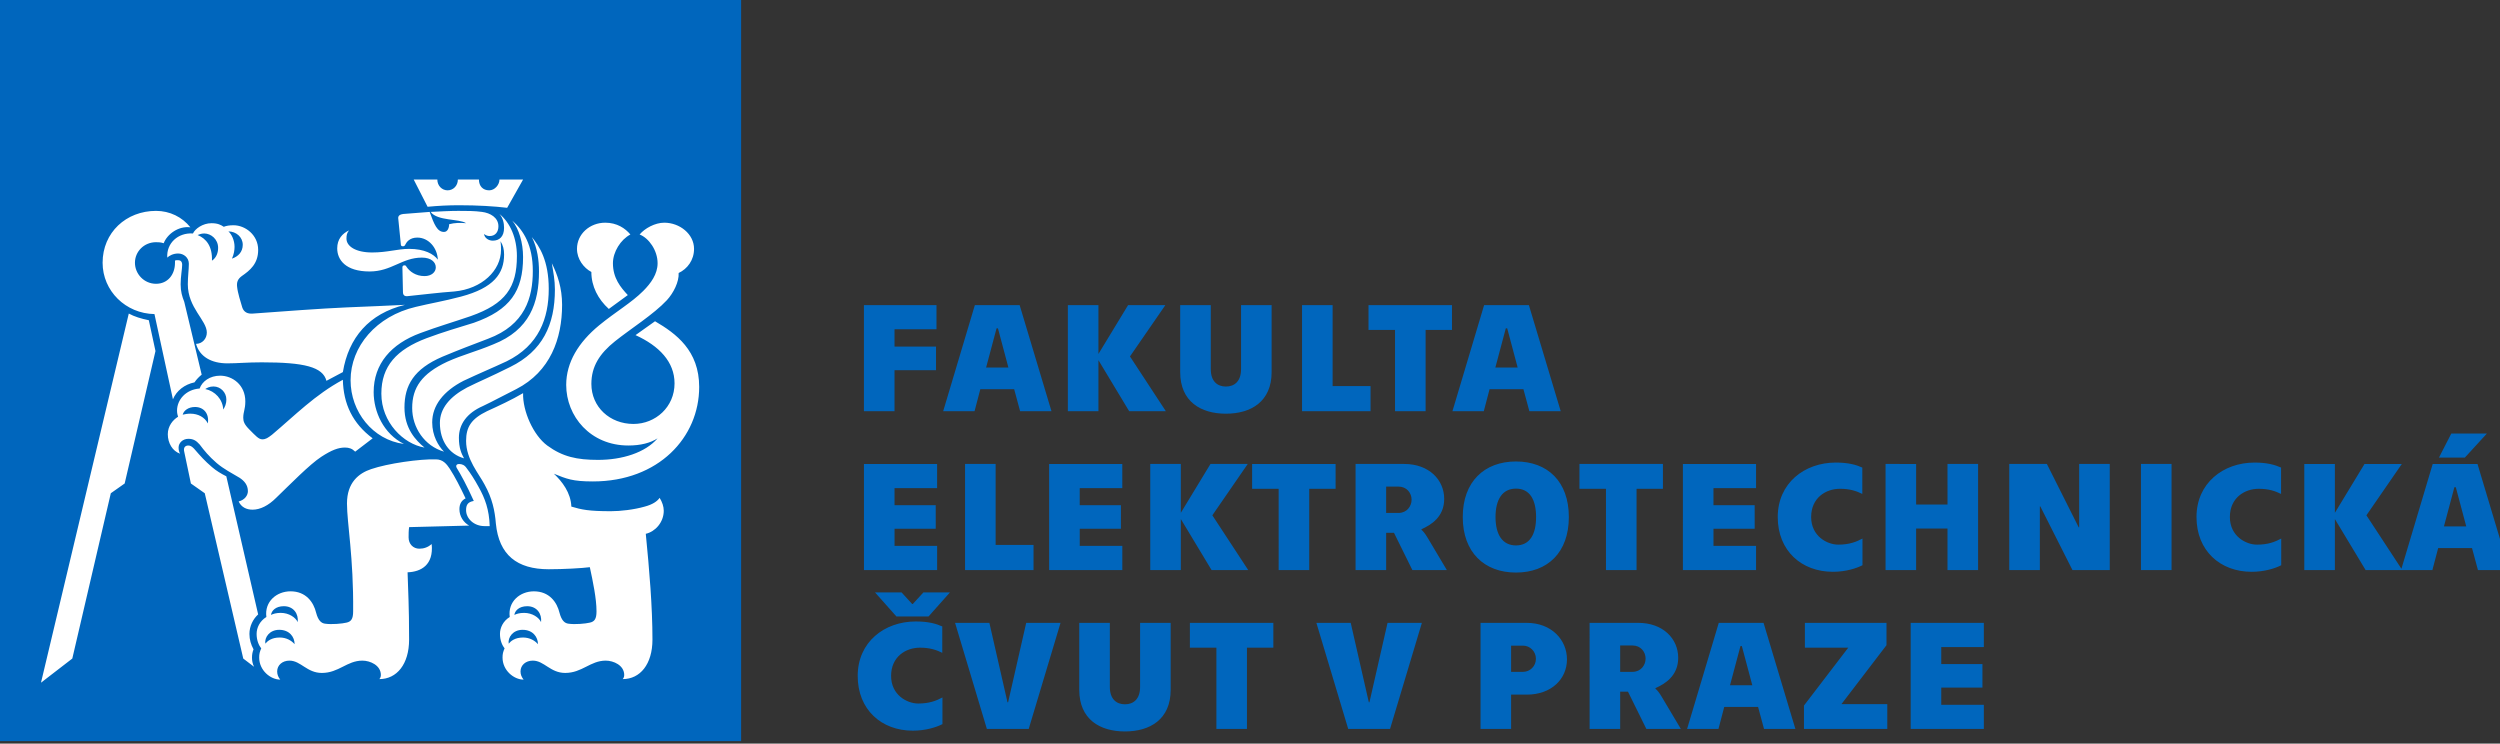 <?xml version="1.0" encoding="UTF-8" standalone="no"?>
<!-- Created with Inkscape (http://www.inkscape.org/) -->

<svg
   xmlns:dc="http://purl.org/dc/elements/1.1/"
   xmlns:cc="http://creativecommons.org/ns#"
   xmlns:rdf="http://www.w3.org/1999/02/22-rdf-syntax-ns#"
   xmlns:svg="http://www.w3.org/2000/svg"
   xmlns="http://www.w3.org/2000/svg"
   xmlns:sodipodi="http://sodipodi.sourceforge.net/DTD/sodipodi-0.dtd"
   xmlns:inkscape="http://www.inkscape.org/namespaces/inkscape"
   width="68.204mm"
   height="20.287mm"
   viewBox="0 0 68.204 20.287"
   version="1.1"
   id="svg1501"
   inkscape:version="0.92.4 (5da689c313, 2019-01-14)"
   sodipodi:docname="fellogo.svg">
  <rect x="0" y="0" width="68.204" height="20.287" fill="#333333" stroke="none"/>
  <defs
     id="defs1495">
    <clipPath
       clipPathUnits="userSpaceOnUse"
       id="clipPath1370">
      <path
         d="M 0,0 H 1400 V 1600 H 0 Z"
         id="path1368"
         inkscape:connector-curvature="0" />
    </clipPath>
  </defs>
  <sodipodi:namedview
     id="base"
     pagecolor="#ffffff"
     bordercolor="#666666"
     borderopacity="1.0"
     inkscape:pageopacity="0.0"
     inkscape:pageshadow="2"
     inkscape:zoom="2.8"
     inkscape:cx="199.59349"
     inkscape:cy="89.214117"
     inkscape:document-units="mm"
     inkscape:current-layer="layer1"
     showgrid="false"
     fit-margin-top="0"
     fit-margin-left="0"
     fit-margin-right="0"
     fit-margin-bottom="0"
     inkscape:window-width="1920"
     inkscape:window-height="1027"
     inkscape:window-x="-8"
     inkscape:window-y="-8"
     inkscape:window-maximized="1" />
  <g
     inkscape:label="Layer 1"
     inkscape:groupmode="layer"
     id="layer1"
     transform="translate(-34.69,-114.499)">
    <path
       d="m 34.69,114.499 h 20.219 v 20.219 H 34.69 Z"
       style="fill:#0066bd;fill-opacity:1;fill-rule:nonzero;stroke:none;stroke-width:0.353"
       id="path1362"
       inkscape:connector-curvature="0" />
    <g
       transform="matrix(0.353,0,0,-0.353,-301.277,662.105)"
       id="g1364">
      <g
         id="g1366"
         clip-path="url(#clipPath1370)">
        <g
           id="g1372"
           transform="translate(998.8,1527.415)">
          <path
             d="m 0,0 1.468,1.072 c -0.555,0.595 -1.15,1.309 -1.15,2.46 0,0.873 0.595,1.826 1.349,2.222 C 1.27,6.23 0.635,6.666 -0.277,6.666 -1.468,6.666 -2.46,5.793 -2.46,4.643 -2.46,3.849 -1.944,3.174 -1.349,2.857 -1.349,1.747 -0.833,0.755 0,0 M -7.856,7.817 -6.626,10 h -1.825 c 0,-0.397 -0.357,-0.833 -0.794,-0.833 -0.476,0 -0.793,0.317 -0.793,0.833 h -1.628 c 0,-0.477 -0.356,-0.833 -0.793,-0.833 -0.436,0 -0.794,0.356 -0.794,0.833 h -1.825 l 1.072,-2.103 c 0.833,0.079 1.626,0.118 2.42,0.118 1.468,0 2.738,-0.079 3.73,-0.198 m -3.333,-19.363 c -0.198,0.357 -0.397,0.794 -0.397,1.587 0,1.032 0.596,1.905 1.865,2.46 0.834,0.397 1.468,0.754 2.579,1.309 2.619,1.349 3.531,3.889 3.531,6.508 0,1.309 -0.357,2.341 -0.793,3.214 0.119,-0.714 0.238,-1.31 0.238,-2.023 0,-2.739 -0.952,-4.762 -3.452,-5.992 -1.587,-0.793 -2.381,-1.111 -3.334,-1.587 -1.348,-0.714 -2.103,-1.627 -2.103,-2.738 10e-4,-1.389 0.715,-2.421 1.866,-2.738 m -1.548,0.516 c -0.436,0.437 -0.912,1.23 -0.912,2.261 0,1.31 0.873,2.421 2.42,3.215 1.35,0.635 2.143,0.952 3.333,1.507 2.5,1.23 3.254,3.334 3.254,5.595 0,2.183 -0.714,3.294 -1.309,4.008 0.436,-0.834 0.555,-1.825 0.555,-2.659 0,-2.42 -0.714,-4.523 -3.531,-5.634 -1.429,-0.595 -2.341,-0.793 -3.572,-1.348 -1.944,-0.914 -2.697,-1.985 -2.697,-3.571 -10e-4,-1.509 0.952,-2.937 2.459,-3.374 m -1.507,0.317 c -0.675,0.556 -1.548,1.468 -1.548,3.095 0,1.706 0.714,2.976 2.936,3.928 1.429,0.595 2.182,0.873 3.531,1.389 2.858,1.071 3.452,3.174 3.452,5.238 0,1.983 -0.714,3.135 -1.587,3.888 0.516,-0.635 0.834,-1.706 0.834,-2.817 0,-2.619 -0.992,-4.087 -3.809,-5.079 -1.151,-0.357 -2.381,-0.714 -3.651,-1.19 -2.302,-0.873 -3.492,-2.143 -3.492,-4.286 10e-4,-2.222 1.707,-3.889 3.334,-4.166 m -1.587,0.277 c -1.587,0.794 -2.342,2.5 -2.342,4.009 0,2.182 1.349,3.729 3.611,4.563 1.389,0.516 2.5,0.833 3.888,1.309 2.699,0.952 3.572,2.222 3.572,4.642 0,1.389 -0.516,2.579 -1.349,3.254 0.277,-0.318 0.356,-0.714 0.356,-1.072 0,-0.674 -0.356,-0.992 -0.872,-0.992 -0.318,0 -0.635,0.199 -0.675,0.516 0.159,-0.118 0.278,-0.158 0.437,-0.158 0.436,0 0.674,0.317 0.674,0.753 0,0.675 -0.635,1.033 -1.27,1.112 -0.555,0.079 -1.15,0.079 -1.824,0.079 -0.675,0 -1.31,-0.039 -2.143,-0.079 0.515,-0.715 2.222,-0.516 2.737,-0.873 -0.436,0.039 -0.873,0.039 -1.309,-0.079 0,-0.279 -0.119,-0.596 -0.397,-0.596 -0.516,0 -0.753,0.556 -1.11,1.548 l -2.024,-0.159 c -0.318,-0.039 -0.437,-0.159 -0.397,-0.397 l 0.199,-1.984 c 0,-0.079 0.079,-0.118 0.159,-0.118 0.079,0 0.158,0.039 0.198,0.158 0.079,0.159 0.318,0.516 0.912,0.516 0.873,0 1.548,-0.794 1.587,-1.706 -0.317,0.436 -1.031,0.833 -2.222,0.833 -0.912,0 -1.666,-0.278 -2.856,-0.278 -1.27,0 -1.984,0.477 -1.984,1.072 0,0.277 0.039,0.437 0.198,0.635 -0.516,-0.238 -0.913,-0.675 -0.913,-1.389 0,-0.873 0.636,-1.786 2.5,-1.786 1.706,0 2.5,1.072 4.047,1.072 0.714,0 1.072,-0.357 1.072,-0.754 0,-0.357 -0.318,-0.675 -0.873,-0.675 -0.675,0 -1.15,0.357 -1.389,0.714 -0.04,0.08 -0.079,0.119 -0.159,0.119 -0.118,0 -0.159,-0.079 -0.159,-0.158 L -15.91,1.31 c 0,-0.237 0.118,-0.357 0.396,-0.317 1.19,0.119 2.42,0.278 3.571,0.357 2.143,0.198 3.611,1.627 3.611,3.214 0,0.238 0,0.437 -0.039,0.674 0.198,-0.317 0.277,-0.635 0.277,-1.031 0,-1.469 -0.793,-2.58 -3.333,-3.254 -1.349,-0.357 -2.341,-0.515 -3.492,-0.793 -3.055,-0.715 -5.039,-3.056 -5.039,-5.675 0,-2.421 1.706,-4.603 4.127,-4.921 M -29.124,3.889 c 0.159,0.357 0.199,0.674 0.199,0.912 0,0.517 -0.238,0.992 -0.476,1.191 0.595,0 1.11,-0.436 1.11,-1.032 0,-0.555 -0.357,-0.913 -0.833,-1.071 m 7.301,-9.444 1.27,0.675 c 0.436,2.658 2.023,4.523 4.801,5.198 -1.468,-0.079 -2.738,-0.119 -4.523,-0.199 -1.904,-0.079 -5.039,-0.317 -7.222,-0.476 -0.436,-0.04 -0.714,0.119 -0.833,0.476 -0.119,0.397 -0.357,1.151 -0.397,1.588 -0.04,0.357 0.04,0.595 0.358,0.832 0.634,0.437 1.269,0.953 1.269,2.024 0,1.151 -0.992,1.905 -1.905,1.905 -0.317,0 -0.555,-0.04 -0.753,-0.119 -0.238,0.158 -0.476,0.277 -0.953,0.277 -0.674,0 -1.269,-0.436 -1.428,-0.793 -1.151,0.079 -2.063,-0.754 -1.985,-1.865 0.159,0.159 0.477,0.317 0.834,0.317 0.436,0 0.833,-0.317 0.833,-0.793 0,-0.436 -0.08,-0.992 -0.08,-1.587 0,-1.826 1.469,-2.778 1.469,-3.73 0,-0.476 -0.358,-0.873 -0.834,-0.873 0.278,-0.992 1.191,-1.507 2.421,-1.507 0.793,0 1.508,0.079 2.658,0.079 3.294,0 4.722,-0.357 5,-1.429 m 12.221,-11.229 h 0.397 c -0.04,1.27 -0.357,2.143 -0.873,3.055 -0.278,0.516 -0.635,1.071 -0.913,1.429 -0.159,0.238 -0.357,0.317 -0.595,0.317 -0.159,0 -0.278,-0.118 -0.159,-0.317 0.318,-0.516 0.754,-1.309 1.31,-2.539 -0.476,-0.08 -0.596,-0.318 -0.596,-0.715 0,-0.634 0.596,-1.23 1.429,-1.23 M -30.671,3.73 c 0.039,1.112 -0.437,1.706 -1.111,1.984 0.118,0.04 0.277,0.119 0.515,0.119 0.516,0 1.072,-0.437 1.072,-1.111 0,-0.357 -0.12,-0.753 -0.476,-0.992 m 25.434,-27.933 c -0.159,0.356 -0.675,0.713 -1.31,0.713 -0.357,0 -0.595,-0.079 -0.753,-0.158 0.039,0.318 0.357,0.674 0.992,0.674 0.753,0 1.15,-0.595 1.071,-1.229 m -0.239,-1.707 c -0.237,0.278 -0.634,0.516 -1.15,0.516 -0.635,0 -0.952,-0.278 -1.111,-0.476 -0.079,0.476 0.318,1.071 1.072,1.071 0.793,0 1.189,-0.555 1.189,-1.111 m -28.211,18.927 c 0.278,0.675 0.913,1.151 1.666,1.309 0.159,0.239 0.357,0.436 0.556,0.595 l -1.349,5.635 c -0.159,0.396 -0.278,0.793 -0.278,1.349 0,0.595 0.119,1.19 0.119,1.507 0,0.278 -0.158,0.357 -0.317,0.357 -0.119,0 -0.199,0 -0.238,-0.039 V 3.571 c 0,-0.912 -0.556,-1.627 -1.468,-1.627 -0.913,0 -1.627,0.754 -1.627,1.627 0,0.873 0.714,1.587 1.627,1.587 0.159,0 0.357,0 0.595,-0.079 0.277,0.713 1.15,1.349 2.063,1.23 -0.635,0.793 -1.587,1.27 -2.658,1.27 -2.302,0 -4.127,-1.667 -4.127,-4.008 0,-2.182 1.785,-3.929 4.008,-3.968 z m 6.151,-8.531 c 0.594,0 1.229,0.318 1.824,0.913 1.072,1.031 2.579,2.579 3.492,3.175 0.793,0.515 1.309,0.714 1.825,0.714 0.318,0 0.556,-0.08 0.794,-0.318 l 1.349,1.031 c -1.547,1.151 -2.261,2.659 -2.302,4.524 -2.142,-1.151 -3.69,-2.739 -5.475,-4.245 -0.317,-0.239 -0.476,-0.357 -0.754,-0.357 -0.278,0 -0.516,0.277 -0.992,0.754 -0.397,0.396 -0.477,0.634 -0.477,0.911 0,0.477 0.159,0.636 0.159,1.271 0,1.269 -0.991,1.983 -1.944,1.983 -0.794,0 -1.389,-0.436 -1.587,-0.992 -1.071,-0.079 -1.746,-0.873 -1.746,-1.705 0,-0.199 0.04,-0.358 0.08,-0.477 -0.397,-0.238 -0.794,-0.714 -0.794,-1.349 0,-0.675 0.357,-1.309 0.953,-1.508 -0.08,0.119 -0.12,0.278 -0.12,0.477 0,0.356 0.318,0.674 0.755,0.674 0.356,0 0.594,-0.119 0.872,-0.436 0.357,-0.477 0.715,-0.913 1.309,-1.429 0.556,-0.477 1.191,-0.793 1.786,-1.151 0.357,-0.238 0.635,-0.555 0.635,-1.031 0,-0.318 -0.238,-0.675 -0.714,-0.794 0.198,-0.436 0.595,-0.635 1.072,-0.635 m -2.263,7.738 c -0.04,0.793 -0.634,1.428 -1.389,1.586 0.12,0.081 0.318,0.198 0.636,0.198 0.555,0 0.992,-0.475 0.992,-0.991 0,-0.397 -0.12,-0.595 -0.239,-0.793 m 4.405,-20.871 c -0.159,0.198 -0.238,0.396 -0.238,0.634 0,0.476 0.397,0.833 0.952,0.833 0.873,0 1.349,-0.952 2.5,-0.952 1.31,0 1.944,0.952 3.134,0.952 0.596,0 1.429,-0.357 1.429,-1.111 0,-0.119 -0.04,-0.238 -0.119,-0.318 1.349,0 2.301,1.151 2.301,3.056 0,2.659 -0.079,3.729 -0.118,5.198 1.032,0.039 2.023,0.556 1.864,2.182 -0.277,-0.238 -0.595,-0.357 -0.952,-0.357 -0.476,0 -0.833,0.357 -0.833,0.873 0,0.239 0,0.516 0.039,0.794 l 4.643,0.119 c -0.436,0.237 -0.754,0.713 -0.754,1.269 0,0.396 0.159,0.674 0.476,0.834 -0.436,0.912 -0.793,1.626 -1.229,2.3 -0.239,0.357 -0.517,0.715 -1.072,0.715 -1.231,0.04 -3.73,-0.317 -5,-0.754 -0.952,-0.318 -1.865,-1.031 -1.865,-2.658 0,-1.508 0.516,-4.167 0.476,-8.333 0,-0.596 -0.159,-0.794 -0.515,-0.873 -0.318,-0.08 -1.151,-0.158 -1.667,-0.08 -0.277,0.041 -0.516,0.238 -0.675,0.833 -0.198,0.834 -0.793,1.667 -1.983,1.667 -1.072,0 -2.024,-0.793 -1.865,-1.983 -0.516,-0.318 -0.755,-0.834 -0.755,-1.31 0,-0.476 0.159,-0.873 0.358,-1.111 -0.119,-0.277 -0.159,-0.436 -0.159,-0.714 0,-0.992 0.873,-1.705 1.627,-1.705 m -5.595,19.799 c -0.238,0.477 -0.754,0.754 -1.349,0.754 -0.238,0 -0.436,-0.04 -0.595,-0.079 0.079,0.318 0.437,0.595 0.953,0.595 0.674,0 1.11,-0.516 0.991,-1.27 m 6.944,-15.355 c -0.159,0.356 -0.675,0.713 -1.31,0.713 -0.357,0 -0.595,-0.079 -0.753,-0.158 0.039,0.318 0.357,0.674 0.992,0.674 0.753,0 1.15,-0.595 1.071,-1.229 m -3.373,-3.453 c -0.118,0.239 -0.159,0.477 -0.159,0.715 0,0.238 0.041,0.436 0.119,0.634 -0.198,0.358 -0.317,0.755 -0.317,1.191 0,0.595 0.278,1.15 0.674,1.508 l -2.46,10.673 c -0.397,0.198 -0.794,0.437 -1.111,0.715 -0.556,0.476 -0.873,0.833 -1.389,1.428 -0.159,0.158 -0.278,0.238 -0.436,0.238 -0.238,0 -0.397,-0.158 -0.318,-0.476 l 0.516,-2.46 1.072,-0.754 2.975,-12.776 z m 3.135,1.746 c -0.238,0.278 -0.635,0.516 -1.151,0.516 -0.635,0 -0.952,-0.278 -1.111,-0.476 -0.079,0.476 0.318,1.071 1.072,1.071 0.793,0 1.19,-0.555 1.19,-1.111 m -19.602,-2.976 2.421,1.866 2.976,12.776 1.071,0.754 2.381,10.236 -0.515,2.381 c -0.596,0.12 -1.112,0.278 -1.548,0.516 z m 37.299,0.239 c -0.159,0.198 -0.238,0.396 -0.238,0.634 0,0.476 0.396,0.833 0.952,0.833 0.873,0 1.349,-0.952 2.5,-0.952 1.309,0 1.944,0.952 3.134,0.952 0.595,0 1.428,-0.357 1.428,-1.111 0,-0.119 -0.039,-0.238 -0.118,-0.318 1.349,0 2.301,1.151 2.301,3.056 0,2.539 -0.238,5.356 -0.516,8.174 0.714,0.158 1.389,0.873 1.389,1.785 0,0.318 -0.119,0.675 -0.318,0.992 -0.198,-0.278 -0.555,-0.515 -1.15,-0.674 -0.833,-0.238 -1.865,-0.357 -2.619,-0.357 -1.706,0 -2.261,0.119 -3.055,0.357 -0.04,1.071 -0.715,1.944 -1.349,2.539 0.992,-0.396 1.428,-0.595 3.015,-0.595 5.079,0 8.214,3.413 8.214,7.301 0,2.818 -1.786,4.127 -3.413,5.079 L 2.064,-2.023 c 1.825,-0.834 3.016,-2.063 3.016,-3.73 0,-1.825 -1.468,-3.135 -3.175,-3.135 -1.825,0 -3.253,1.31 -3.253,3.095 0,1.349 0.634,2.341 1.825,3.293 1.19,0.952 3.016,2.103 4.008,3.174 C 5,1.231 5.437,2.103 5.397,2.778 6.071,3.095 6.587,3.77 6.587,4.643 6.587,5.793 5.476,6.666 4.286,6.666 3.571,6.666 2.778,6.23 2.381,5.754 3.096,5.476 3.77,4.524 3.77,3.532 3.77,2.698 3.254,1.985 2.659,1.39 1.747,0.476 0.556,-0.198 -0.753,-1.27 c -1.587,-1.309 -2.54,-2.856 -2.54,-4.602 0,-2.42 1.865,-4.682 4.801,-4.682 0.953,0 1.706,0.198 2.262,0.555 -0.952,-1.111 -2.738,-1.666 -4.602,-1.666 -1.627,0 -2.738,0.238 -3.928,1.111 -1.072,0.793 -1.905,2.658 -1.865,4.047 -0.873,-0.516 -1.905,-0.992 -2.778,-1.389 -1.23,-0.595 -1.627,-1.23 -1.627,-2.301 0,-1.429 0.992,-2.54 1.428,-3.373 0.596,-1.071 0.794,-2.024 0.873,-3.015 0.239,-2.421 1.627,-3.532 4.087,-3.532 1.112,0 2.579,0.079 3.175,0.159 0.238,-1.112 0.516,-2.42 0.516,-3.413 0,-0.595 -0.159,-0.793 -0.516,-0.872 -0.317,-0.08 -1.151,-0.159 -1.667,-0.08 -0.277,0.04 -0.515,0.238 -0.674,0.833 -0.199,0.833 -0.794,1.666 -1.984,1.666 -1.072,0 -2.023,-0.793 -1.865,-1.983 -0.516,-0.318 -0.754,-0.834 -0.754,-1.309 0,-0.477 0.159,-0.873 0.357,-1.111 -0.119,-0.278 -0.159,-0.437 -0.159,-0.715 -0.001,-0.992 0.873,-1.705 1.627,-1.705"
             style="fill:#ffffff;fill-opacity:1;fill-rule:nonzero;stroke:none"
             id="path1374"
             inkscape:connector-curvature="0" />
        </g>
        <g
           id="g1376"
           transform="translate(1099.414,1494.955)">
          <path
             d="M 0,0 H 5.655 V 1.868 H 2.364 v 1.327 h 3.183 v 1.82 H 2.364 V 6.33 H 5.655 V 8.199 H 0 Z m -8.247,0 h 6.439 v 1.916 h -3.545 l 3.485,4.559 V 8.199 H -8.175 V 6.282 h 3.352 L -8.247,1.808 Z m -5.716,3.376 0.808,3.027 h 0.108 l 0.808,-3.027 z M -11.334,0 h 2.424 l -2.46,8.199 h -3.461 L -17.279,0 h 2.424 l 0.446,1.7 h 2.617 z m -11.117,4.413 v 2.038 h 0.952 c 0.639,0 1.013,-0.495 1.013,-1.013 0,-0.519 -0.374,-1.025 -1.013,-1.025 z M -24.815,0 h 2.364 v 2.882 h 0.602 L -20.426,0 h 2.665 l -1.507,2.532 c -0.157,0.265 -0.35,0.505 -0.459,0.578 l 0.013,0.049 c 0.724,0.325 1.748,0.941 1.748,2.339 0,1.471 -1.169,2.701 -3.087,2.701 h -3.761 V 0 Z m -6.065,4.413 v 2.025 h 0.928 c 0.519,0 0.989,-0.433 0.989,-1.012 0,-0.592 -0.47,-1.013 -0.989,-1.013 z M -33.243,0 h 2.363 v 2.652 h 1.206 c 1.917,0 3.111,1.218 3.111,2.725 0,1.508 -1.194,2.822 -3.111,2.822 h -3.569 z m -10.226,0 h 3.232 l 2.46,8.199 h -2.653 l -1.399,-6.138 h -0.047 l -1.4,6.138 h -2.653 z m -10.189,0 h 2.363 v 6.282 h 2.039 v 1.917 h -6.451 V 6.282 h 2.05 V 0 Z m -7.065,-0.193 c 1.929,0 3.532,0.928 3.532,3.219 v 5.173 h -2.363 V 3.243 c 0,-0.928 -0.506,-1.338 -1.169,-1.338 -0.664,0 -1.169,0.41 -1.169,1.338 v 4.956 h -2.364 V 3.026 c 0,-2.291 1.603,-3.219 3.533,-3.219 M -71.395,0 h 3.232 l 2.46,8.199 h -2.653 l -1.399,-6.138 h -0.048 l -1.399,6.138 h -2.652 z m -5.727,-0.133 c 0.977,0 1.797,0.254 2.292,0.506 v 2.062 c -0.471,-0.253 -1.014,-0.47 -1.869,-0.47 -0.857,0 -2.099,0.651 -2.099,2.135 0,1.482 1.134,2.182 2.231,2.182 0.747,0 1.266,-0.169 1.724,-0.398 v 2.038 c -0.482,0.217 -1.085,0.385 -2.05,0.385 -2.423,0 -4.486,-1.591 -4.486,-4.207 0,-2.617 1.845,-4.233 4.257,-4.233 m -1.266,8.827 h 2.484 l 1.652,1.857 h -2.05 l -0.82,-0.894 h -0.048 l -0.82,0.894 h -2.049 z"
             style="fill:#0066bd;fill-opacity:1;fill-rule:nonzero;stroke:none"
             id="path1378"
             inkscape:connector-curvature="0" />
        </g>
        <g
           id="g1380"
           transform="translate(1140.628,1510.61)">
          <path
             d="M 0,0 0.807,3.027 H 0.916 L 1.724,0 Z m 2.629,-3.376 h 2.423 l -2.459,8.2 h -3.461 l -2.448,-8.2 h 2.423 l 0.447,1.7 H 2.17 Z M 3.316,7.174 H 0.567 L -0.386,5.317 h 2.002 z m -6.535,-10.55 -2.773,4.232 2.737,3.968 H -6.138 L -8.429,1.049 v 3.775 h -2.363 v -8.2 h 2.363 v 3.943 l 2.376,-3.943 z m -11.649,-0.133 c 0.976,0 1.797,0.253 2.292,0.507 v 2.062 c -0.471,-0.253 -1.013,-0.471 -1.869,-0.471 -0.856,0 -2.099,0.652 -2.099,2.134 0,1.484 1.134,2.183 2.231,2.183 0.748,0 1.266,-0.168 1.725,-0.398 v 2.038 c -0.483,0.217 -1.086,0.386 -2.05,0.386 -2.424,0 -4.486,-1.592 -4.486,-4.209 0,-2.616 1.845,-4.232 4.256,-4.232 m -8.548,0.133 h 2.364 v 8.2 h -2.364 z m -10.178,0 h 2.364 v 4.919 h 0.036 l 2.484,-4.919 h 2.882 v 8.2 h -2.364 v -4.896 h -0.036 l -2.459,4.896 h -2.907 z m -9.561,8.2 v -8.2 h 2.363 v 3.208 h 2.424 v -3.208 h 2.364 v 8.2 h -2.364 V 1.688 h -2.424 v 3.136 z m -4.076,-8.333 c 0.977,0 1.797,0.253 2.292,0.507 v 2.062 c -0.47,-0.253 -1.014,-0.471 -1.869,-0.471 -0.857,0 -2.098,0.652 -2.098,2.134 0,1.484 1.133,2.183 2.23,2.183 0.748,0 1.267,-0.168 1.724,-0.398 v 2.038 c -0.482,0.217 -1.085,0.386 -2.05,0.386 -2.423,0 -4.486,-1.592 -4.486,-4.209 0,-2.616 1.846,-4.232 4.257,-4.232 m -11.587,0.133 h 5.655 v 1.869 h -3.292 v 1.326 h 3.184 V 1.64 h -3.184 v 1.315 h 3.292 v 1.869 h -5.655 z m -5.945,0 h 2.363 v 6.282 h 2.038 v 1.918 h -6.451 V 2.906 h 2.05 z m -6.957,1.904 c -1.049,0 -1.58,0.845 -1.58,2.195 0,1.351 0.531,2.195 1.58,2.195 1.06,0 1.555,-0.844 1.555,-2.195 0.001,-1.35 -0.495,-2.195 -1.555,-2.195 m 0,-2.097 c 2.448,0 4.087,1.555 4.087,4.292 0,2.737 -1.639,4.293 -4.087,4.293 -2.436,0 -4.112,-1.556 -4.112,-4.293 0,-2.737 1.676,-4.292 4.112,-4.292 m -10.033,4.606 v 2.038 h 0.953 c 0.639,0 1.013,-0.494 1.013,-1.013 0,-0.518 -0.374,-1.025 -1.013,-1.025 z m -2.363,-4.413 h 2.364 v 2.882 h 0.603 l 1.423,-2.882 h 2.664 l -1.507,2.532 c -0.157,0.265 -0.35,0.506 -0.458,0.579 l 0.012,0.048 c 0.723,0.326 1.749,0.94 1.749,2.339 0,1.471 -1.17,2.702 -3.088,2.702 h -3.762 z m -5.944,0 h 2.363 v 6.282 h 2.038 V 4.824 H -92.11 V 2.906 h 2.05 z m -2.352,0 -2.773,4.232 2.736,3.968 h -2.881 l -2.291,-3.775 v 3.775 h -2.363 v -8.2 h 2.363 v 3.943 l 2.376,-3.943 z m -15.386,0 h 5.655 v 1.869 h -3.291 v 1.326 h 3.183 V 1.64 h -3.183 v 1.315 h 3.291 v 1.869 h -5.655 z m -6.499,0 h 5.293 v 1.941 h -2.93 v 6.259 h -2.363 z m -7.813,0 h 5.655 v 1.869 h -3.292 v 1.326 h 3.184 V 1.64 h -3.184 v 1.315 h 3.292 v 1.869 h -5.655 z"
             style="fill:#0066bd;fill-opacity:1;fill-rule:nonzero;stroke:none"
             id="path1382"
             inkscape:connector-curvature="0" />
        </g>
        <g
           id="g1384"
           transform="translate(1067.316,1522.888)">
          <path
             d="m 0,0 0.807,3.027 h 0.11 L 1.724,0 Z m 2.629,-3.376 h 2.423 l -2.46,8.199 h -3.46 l -2.448,-8.199 h 2.423 l 0.446,1.7 H 2.17 Z m -10.383,0 h 2.364 v 6.282 h 2.038 V 4.823 H -9.803 V 2.906 h 2.05 v -6.282 z m -7.186,0 h 5.294 v 1.942 h -2.931 v 6.257 h -2.363 z m -5.884,-0.193 c 1.93,0 3.533,0.928 3.533,3.219 v 5.173 h -2.363 v -4.955 c 0,-0.929 -0.507,-1.339 -1.17,-1.339 -0.663,0 -1.169,0.41 -1.169,1.339 v 4.955 h -2.364 V -0.35 c 0,-2.291 1.603,-3.219 3.533,-3.219 m -4.642,0.193 -2.773,4.232 2.736,3.967 h -2.881 l -2.292,-3.774 v 3.774 h -2.363 v -8.199 h 2.363 V 0.567 L -28.3,-3.376 Z M -39.357,0 l 0.808,3.027 h 0.108 L -37.634,0 Z m 2.628,-3.376 h 2.424 l -2.46,8.199 h -3.461 l -2.448,-8.199 h 2.424 l 0.446,1.7 h 2.617 z m -12.07,8.199 v -8.199 h 2.364 v 3.171 h 3.207 v 1.821 h -3.207 v 1.339 h 3.243 v 1.868 z"
             style="fill:#0066bd;fill-opacity:1;fill-rule:nonzero;stroke:none"
             id="path1386"
             inkscape:connector-curvature="0" />
        </g>
      </g>
    </g>
  </g>
</svg>
